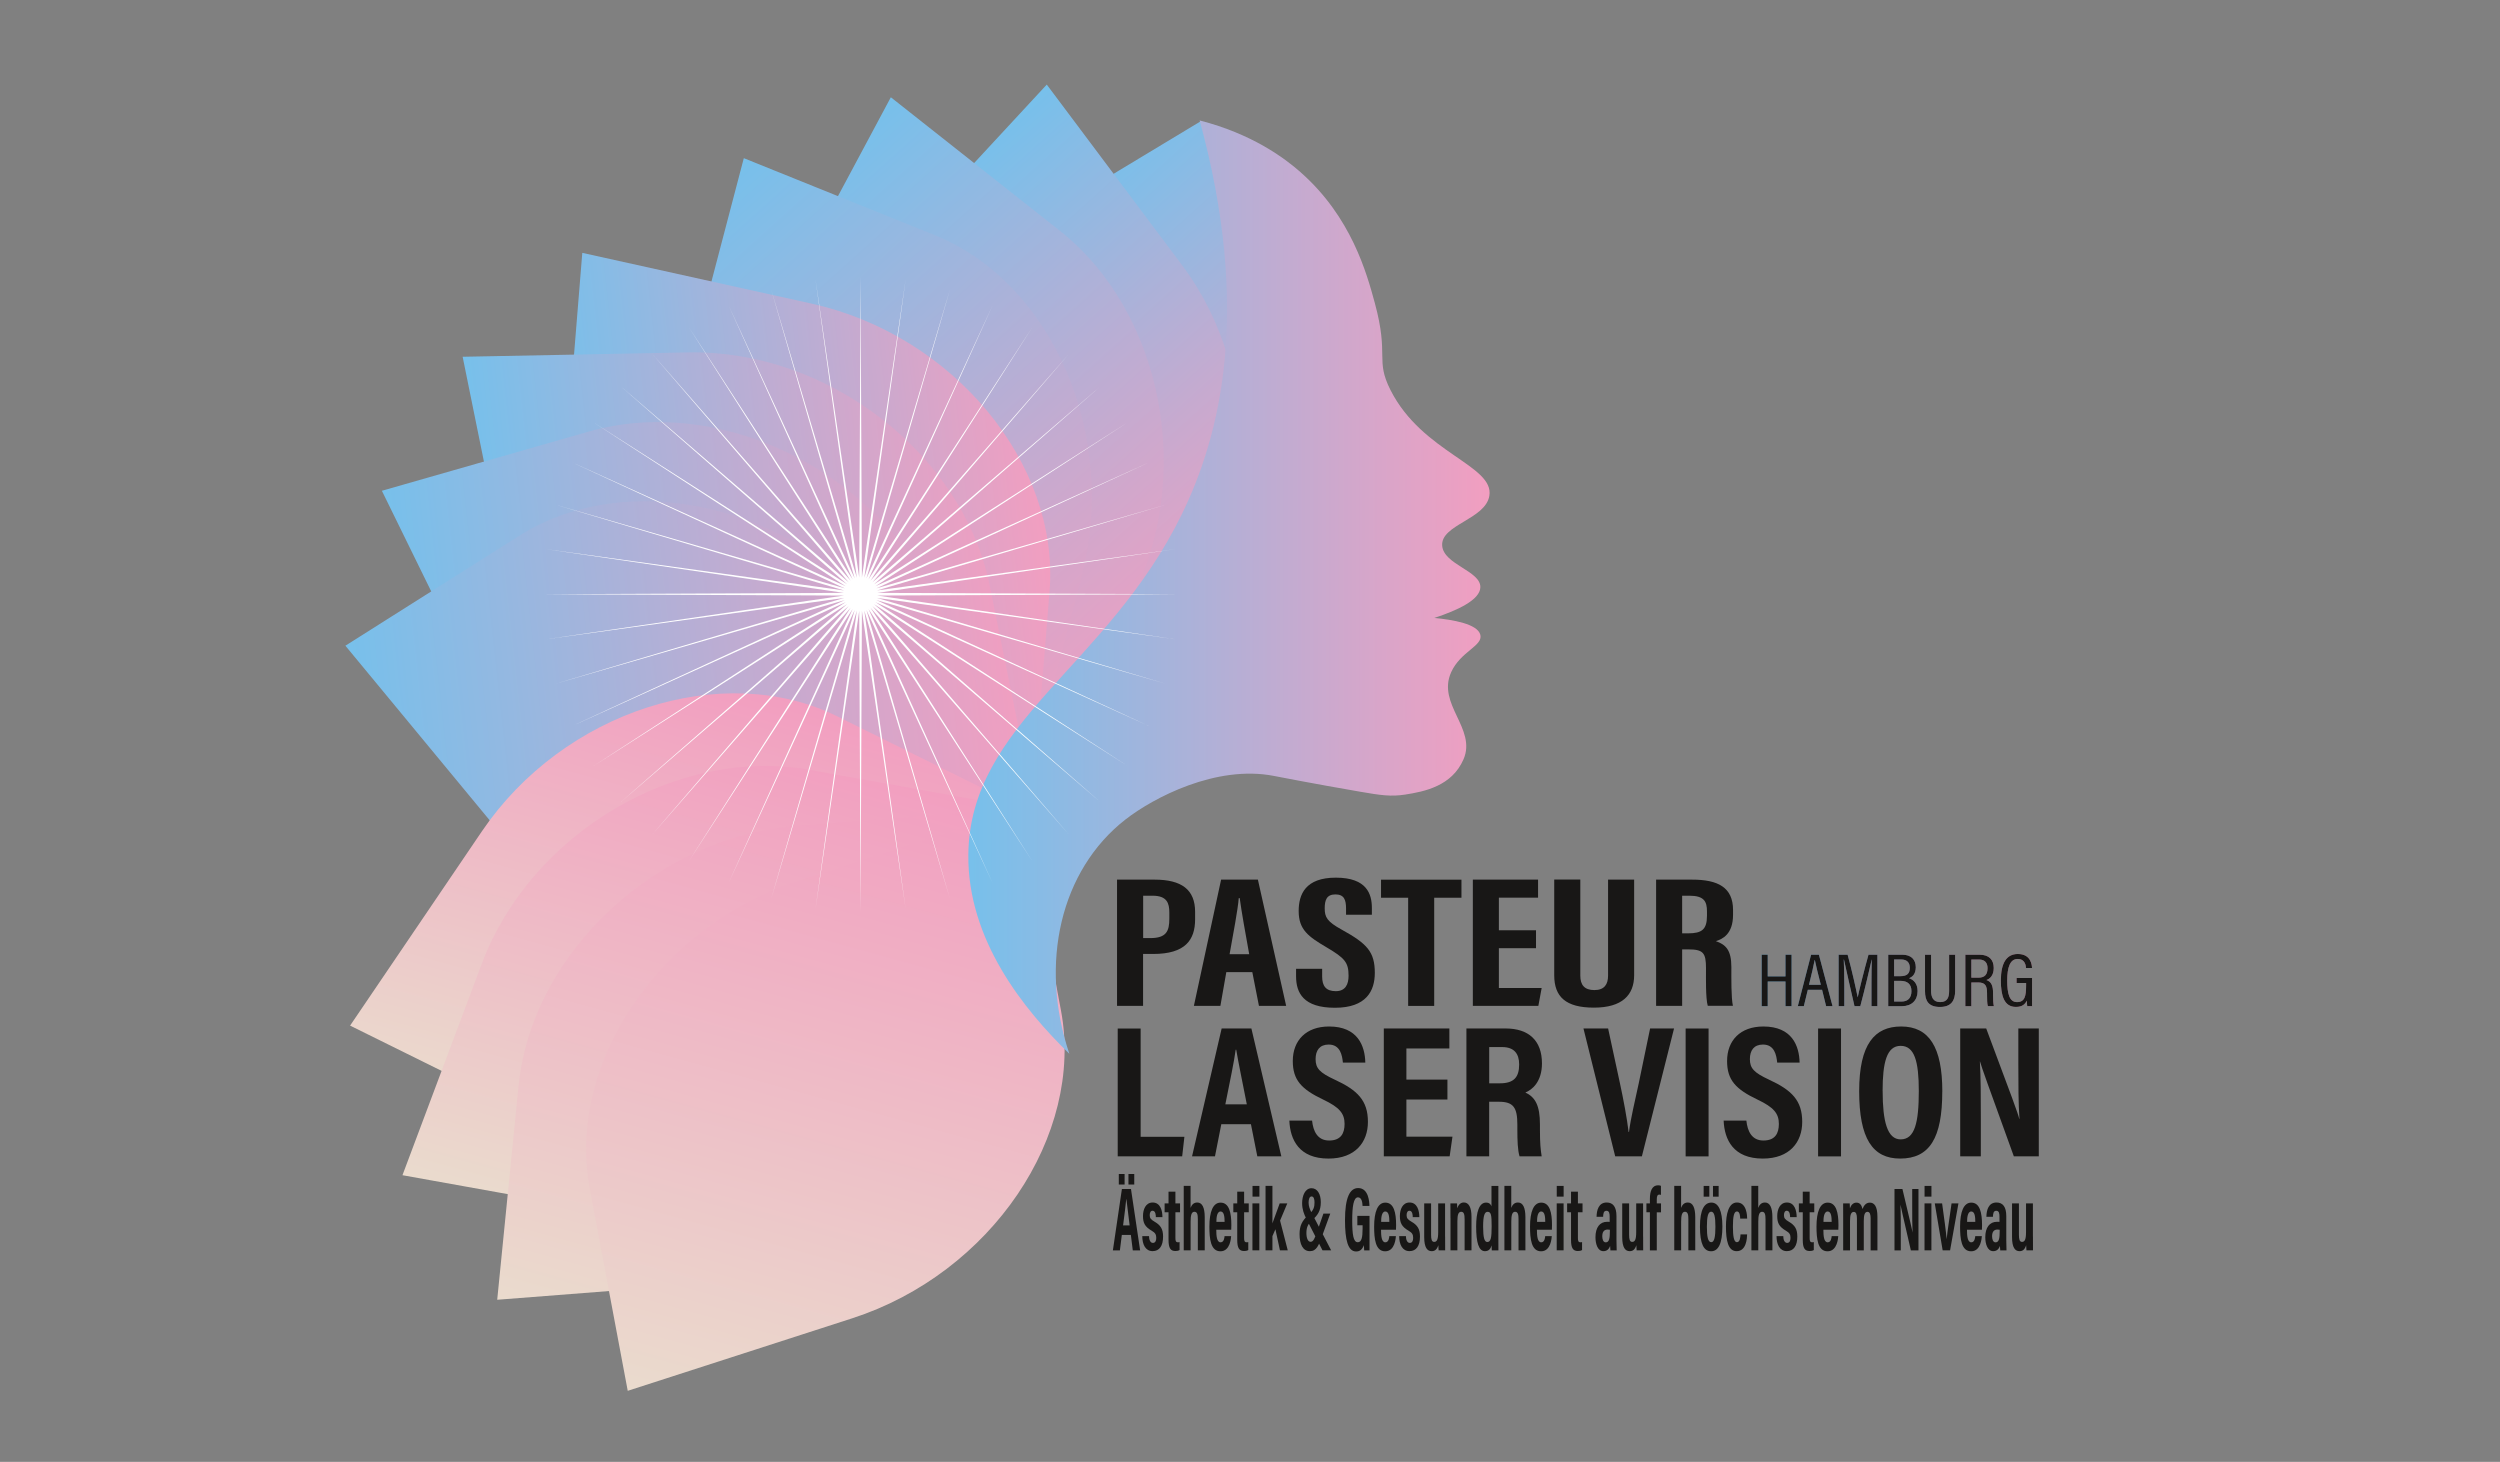<?xml version="1.0" encoding="UTF-8"?>
<svg xmlns="http://www.w3.org/2000/svg" xmlns:xlink="http://www.w3.org/1999/xlink" version="1.1" viewBox="0 0 595.28 348.09">
  <rect x="0" y="0" width="595.28" height="348.09" fill="#808080" stroke="none"/>
  <!-- Generator: Adobe Illustrator 29.5.1, SVG Export Plug-In . SVG Version: 2.1.0 Build 141)  -->
  <defs>
    <style>
      .st0 {
        fill: none;
      }

      .st1 {
        fill: url(#Unbenannter_Verlauf_111810);
      }

      .st2 {
        fill: url(#Unbenannter_Verlauf_111814);
      }

      .st3 {
        fill: url(#Unbenannter_Verlauf_111811);
      }

      .st4 {
        fill: url(#Unbenannter_Verlauf_111813);
      }

      .st5 {
        fill: url(#Unbenannter_Verlauf_111815);
      }

      .st6 {
        fill: url(#Unbenannter_Verlauf_111812);
      }

      .st7 {
        fill: url(#Unbenannter_Verlauf_11189);
      }

      .st8 {
        fill: url(#Unbenannter_Verlauf_11188);
      }

      .st9 {
        fill: url(#Unbenannter_Verlauf_633);
      }

      .st9, .st10, .st11, .st12, .st13, .st14, .st15, .st16, .st17, .st18, .st19, .st20 {
        mix-blend-mode: multiply;
      }

      .st21 {
        isolation: isolate;
      }

      .st22 {
        fill: #fff;
      }

      .st10 {
        fill: url(#Unbenannter_Verlauf_11187);
      }

      .st11 {
        fill: url(#Unbenannter_Verlauf_11185);
      }

      .st12 {
        fill: url(#Unbenannter_Verlauf_11186);
      }

      .st13 {
        fill: url(#Unbenannter_Verlauf_11181);
      }

      .st14 {
        fill: url(#Unbenannter_Verlauf_11182);
      }

      .st15 {
        fill: url(#Unbenannter_Verlauf_11184);
      }

      .st16 {
        fill: url(#Unbenannter_Verlauf_11183);
      }

      .st23 {
        mix-blend-mode: overlay;
      }

      .st17 {
        fill: url(#Unbenannter_Verlauf_6332);
      }

      .st18 {
        fill: url(#Unbenannter_Verlauf_6331);
      }

      .st19 {
        fill: url(#Unbenannter_Verlauf_6333);
      }

      .st20 {
        fill: url(#Unbenannter_Verlauf_1118);
      }

      .st24 {
        fill: #181716;
      }
    </style>
    <linearGradient id="Unbenannter_Verlauf_1118" data-name="Unbenannter Verlauf 1118" x1="200.17" y1="252.74" x2="313.15" y2="252.74" gradientTransform="translate(280.87 -249.6) rotate(48.02)" gradientUnits="userSpaceOnUse">
      <stop offset="0" stop-color="#77c0eb"/>
      <stop offset="1" stop-color="#f29ec0"/>
    </linearGradient>
    <linearGradient id="Unbenannter_Verlauf_11181" data-name="Unbenannter Verlauf 1118" x1="179.39" y1="263.5" x2="302.91" y2="263.5" xlink:href="#Unbenannter_Verlauf_1118"/>
    <linearGradient id="Unbenannter_Verlauf_11182" data-name="Unbenannter Verlauf 1118" x1="156.79" y1="278.31" x2="302.91" y2="278.31" xlink:href="#Unbenannter_Verlauf_1118"/>
    <linearGradient id="Unbenannter_Verlauf_11183" data-name="Unbenannter Verlauf 1118" x1="144.15" y1="296.17" x2="302.91" y2="296.17" xlink:href="#Unbenannter_Verlauf_1118"/>
    <linearGradient id="Unbenannter_Verlauf_11184" data-name="Unbenannter Verlauf 1118" x1="181.34" y1="323.51" x2="294.32" y2="323.51" gradientTransform="translate(-79.32 -170.61) rotate(-6.25)" xlink:href="#Unbenannter_Verlauf_1118"/>
    <linearGradient id="Unbenannter_Verlauf_11185" data-name="Unbenannter Verlauf 1118" x1="160.56" y1="334.26" x2="284.09" y2="334.26" gradientTransform="translate(-79.32 -170.61) rotate(-6.25)" xlink:href="#Unbenannter_Verlauf_1118"/>
    <linearGradient id="Unbenannter_Verlauf_11186" data-name="Unbenannter Verlauf 1118" x1="137.96" y1="349.07" x2="284.09" y2="349.07" gradientTransform="translate(-79.32 -170.61) rotate(-6.25)" xlink:href="#Unbenannter_Verlauf_1118"/>
    <linearGradient id="Unbenannter_Verlauf_11187" data-name="Unbenannter Verlauf 1118" x1="125.32" y1="366.94" x2="284.09" y2="366.94" gradientTransform="translate(-79.32 -170.61) rotate(-6.25)" xlink:href="#Unbenannter_Verlauf_1118"/>
    <linearGradient id="Unbenannter_Verlauf_633" data-name="Unbenannter Verlauf 633" x1="93.68" y1="443.04" x2="206.66" y2="443.04" gradientTransform="translate(-303.55 245.27) rotate(-74.58)" gradientUnits="userSpaceOnUse">
      <stop offset="0" stop-color="#eadbcd"/>
      <stop offset="1" stop-color="#f29ec0"/>
    </linearGradient>
    <linearGradient id="Unbenannter_Verlauf_6331" data-name="Unbenannter Verlauf 633" x1="72.89" y1="453.79" x2="196.42" y2="453.79" xlink:href="#Unbenannter_Verlauf_633"/>
    <linearGradient id="Unbenannter_Verlauf_6332" data-name="Unbenannter Verlauf 633" x1="50.3" y1="468.6" x2="196.42" y2="468.6" xlink:href="#Unbenannter_Verlauf_633"/>
    <linearGradient id="Unbenannter_Verlauf_6333" data-name="Unbenannter Verlauf 633" x1="37.66" y1="486.47" x2="196.42" y2="486.47" xlink:href="#Unbenannter_Verlauf_633"/>
    <linearGradient id="Unbenannter_Verlauf_11188" data-name="Unbenannter Verlauf 1118" x1="230.57" y1="139.82" x2="354.7" y2="139.82" gradientTransform="matrix(1,0,0,1,0,0)" xlink:href="#Unbenannter_Verlauf_1118"/>
    <linearGradient id="Unbenannter_Verlauf_11189" data-name="Unbenannter Verlauf 1118" x1="419.48" y1="233.47" x2="483.84" y2="233.47" gradientTransform="matrix(1,0,0,1,0,0)" xlink:href="#Unbenannter_Verlauf_1118"/>
    <linearGradient id="Unbenannter_Verlauf_111810" data-name="Unbenannter Verlauf 1118" x1="419.48" y1="233.47" x2="483.84" y2="233.47" gradientTransform="matrix(1,0,0,1,0,0)" xlink:href="#Unbenannter_Verlauf_1118"/>
    <linearGradient id="Unbenannter_Verlauf_111811" data-name="Unbenannter Verlauf 1118" x1="419.48" y1="233.47" x2="483.84" y2="233.47" gradientTransform="matrix(1,0,0,1,0,0)" xlink:href="#Unbenannter_Verlauf_1118"/>
    <linearGradient id="Unbenannter_Verlauf_111812" data-name="Unbenannter Verlauf 1118" x1="419.48" y1="233.47" x2="483.84" y2="233.47" gradientTransform="matrix(1,0,0,1,0,0)" xlink:href="#Unbenannter_Verlauf_1118"/>
    <linearGradient id="Unbenannter_Verlauf_111813" data-name="Unbenannter Verlauf 1118" x1="419.48" y1="233.47" x2="483.84" y2="233.47" gradientTransform="matrix(1,0,0,1,0,0)" xlink:href="#Unbenannter_Verlauf_1118"/>
    <linearGradient id="Unbenannter_Verlauf_111814" data-name="Unbenannter Verlauf 1118" x1="419.48" y1="233.47" x2="483.84" y2="233.47" gradientTransform="matrix(1,0,0,1,0,0)" xlink:href="#Unbenannter_Verlauf_1118"/>
    <linearGradient id="Unbenannter_Verlauf_111815" data-name="Unbenannter Verlauf 1118" x1="419.48" y1="233.47" x2="483.84" y2="233.47" gradientTransform="matrix(1,0,0,1,0,0)" xlink:href="#Unbenannter_Verlauf_1118"/>
  </defs>
  <g class="st21">
    <g id="Ebene_1">
      <path class="st0" d="M227.04,259.72s.81,0,1.8,0"/>
      <g>
        <path class="st20" d="M243.27,191.69l-22.06-51.36c-13.65-31.78-3.55-70.32,22.57-86.06l42.21-25.45,22.06,51.36c13.65,31.78,3.55,70.32-22.57,86.06l-42.21,25.45Z"/>
        <path class="st13" d="M243.27,191.69l-32.24-43.03c-19.95-26.63-18.53-67.21,3.16-90.65l35.06-37.87,32.24,43.03c19.95,26.63,18.53,67.21-3.16,90.65l-35.06,37.87Z"/>
        <path class="st14" d="M243.27,191.69l-40.21-31.76c-24.88-19.65-32.25-59.52-16.46-89.05l25.52-47.72,40.21,31.76c24.88,19.65,32.25,59.52,16.46,89.05l-25.52,47.72Z"/>
        <path class="st16" d="M243.27,191.69l-45.45-18.33c-28.12-11.34-43.78-47.78-34.96-81.39l14.25-54.31,45.45,18.33c28.12,11.34,43.78,47.78,34.96,81.39l-14.25,54.31Z"/>
      </g>
      <g>
        <path class="st15" d="M245.92,189.99l-54.58-12.08c-33.78-7.48-59.15-38.18-56.68-68.58l3.99-49.12,54.58,12.08c33.78,7.48,59.15,38.18,56.68,68.58l-3.99,49.12Z"/>
        <path class="st11" d="M245.92,189.99l-53.75,1.04c-33.26.64-65.38-24.21-71.74-55.5l-10.27-50.58,53.75-1.04c33.26-.64,65.38,24.21,71.74,55.5l10.27,50.58Z"/>
        <path class="st12" d="M245.92,189.99l-49.26,14.1c-30.49,8.72-67.15-8.58-81.9-38.64l-23.83-48.59,49.26-14.1c30.49-8.72,67.15,8.58,81.9,38.64l23.83,48.59Z"/>
        <path class="st10" d="M245.92,189.99l-41.42,26.19c-25.63,16.21-64.35,7.63-86.49-19.15l-35.77-43.28,41.42-26.19c25.63-16.21,64.35-7.63,86.49,19.15l35.77,43.28Z"/>
      </g>
      <g>
        <path class="st9" d="M243.58,192.44l-31.38,46.26c-19.42,28.63-57.33,40.88-84.66,27.36l-44.18-21.85,31.38-46.26c19.42-28.63,57.33-40.88,84.66-27.36l44.18,21.85Z"/>
        <path class="st18" d="M243.58,192.44l-18.88,50.34c-11.68,31.15-46.64,51.82-78.07,46.18l-50.8-9.13,18.88-50.34c11.68-31.15,46.64-51.82,78.07-46.18l50.8,9.13Z"/>
        <path class="st17" d="M243.58,192.44l-5.09,50.99c-3.15,31.55-32.77,59.24-66.15,61.85l-53.95,4.21,5.09-50.99c3.15-31.55,32.77-59.24,66.15-61.85l53.95-4.21Z"/>
        <path class="st19" d="M243.58,192.44l9.05,48.16c5.6,29.8-16.66,62.62-49.73,73.31l-53.43,17.26-9.05-48.16c-5.6-29.8,16.66-62.62,49.73-73.31l53.43-17.26Z"/>
      </g>
      <path class="st8" d="M309.71,41.04c12.1,10.66,15.74,24.1,17.65,31.11,3.46,12.73.03,13.4,3.74,20.74,7.59,15,24.77,17.89,23.53,25.19-.95,5.6-11.6,6.86-11.23,11.85.33,4.51,9.15,5.99,9.09,9.88-.04,3.02-5.42,5.51-10.96,7.33,4.41.43,10.33,1.42,10.96,4.03.64,2.63-4.72,3.94-6.95,8.89-3.45,7.63,6.11,13.42,2.94,20.74-2.77,6.41-9.36,7.69-13.9,8.4-3.35.52-5.83.17-10.76-.69-11.35-1.96-19.97-3.65-20.53-3.76-13.68-2.65-28.61,5.17-35.29,10.37-15.45,12.03-20.64,34.21-13.37,55.81-10.85-10.54-24.27-27.14-24.06-47.41.32-31.41,33.08-44.77,50.8-81,9.27-18.93,16.65-48.65,4.28-93.84,12.54,3.22,20.23,8.97,24.06,12.35Z"/>
      <g class="st23">
        <g>
          <path class="st24" d="M265.99,209.45h8.94c6.39,0,9.64,2.36,9.64,7.67v1.77c0,4.96-2.37,8.26-9.99,8.26h-2.4v12.36h-6.2v-30.06ZM272.2,223.37h1.7c3.87,0,4.53-1.69,4.53-4.62v-1.48c0-2.18-.53-3.99-3.98-3.99h-2.25v10.09Z"/>
          <path class="st24" d="M292,231.47l-1.41,8.04h-6.31l6.48-30.06h8.76l6.73,30.06h-6.48l-1.58-8.04h-6.19ZM297.45,227.21c-.92-5.1-1.8-9.95-2.26-13.35h-.23c-.17,2.48-1.38,8.91-2.18,13.35h4.67Z"/>
          <path class="st24" d="M314.82,230.67v1.86c0,2.24.9,3.48,3.25,3.48s3.04-1.71,3.04-3.66c0-3.23-.93-4.23-5.24-6.78-4.33-2.55-6.64-4.19-6.64-8.64,0-3.96,1.6-7.96,8.86-7.95,7.42,0,8.57,3.96,8.57,7.22v1.61h-6.15v-1.48c0-2.09-.47-3.36-2.53-3.36s-2.55,1.31-2.55,3.3c0,2.12.54,3.16,4.07,5.1,6.02,3.33,7.86,5.26,7.86,10.29,0,4.26-2,8.3-9.5,8.3s-9.25-3.54-9.25-7.5v-1.78h6.2Z"/>
          <path class="st24" d="M335.3,213.76h-6.46v-4.3h19.15v4.3h-6.49v25.76h-6.2v-25.76Z"/>
          <path class="st24" d="M365.74,225.78h-8.84v9.47h10.19l-.79,4.26h-15.6v-30.06h15.53v4.3h-9.33v7.76h8.84v4.26Z"/>
          <path class="st24" d="M376.29,209.45v22.86c0,2.2.96,3.44,3.36,3.44s3.25-1.4,3.25-3.44v-22.87h6.21v22.77c0,4.74-2.87,7.72-9.58,7.72s-9.45-2.58-9.45-7.71v-22.79h6.2Z"/>
          <path class="st24" d="M400.54,226.07v13.44h-6.2v-30.06h8.59c6.12,0,9.73,1.83,9.73,7.24v1.14c0,4.62-2.54,5.79-4.09,6.27,2.34.82,3.69,2.09,3.69,6.16,0,2.53-.06,7.41.37,9.24h-5.99c-.53-1.82-.42-6.75-.42-8.94,0-3.66-.63-4.5-4.23-4.5h-1.44ZM400.54,222.24h1.42c3.28,0,4.49-.92,4.49-4.19v-1.03c0-2.32-.64-3.74-4.16-3.74h-1.75v8.96Z"/>
        </g>
      </g>
      <g>
        <g>
          <path class="st7" d="M419.48,227.33h1.43v5.17h4.24v-5.17h1.44v12.25h-1.44v-5.88h-4.24v5.88h-1.43v-12.25Z"/>
          <path class="st1" d="M430.46,235.69l-.95,3.89h-1.43l3.16-12.25h1.86l3.25,12.25h-1.53l-.96-3.89h-3.4ZM433.56,234.5c-.76-3.01-1.25-4.93-1.42-5.9h-.05c-.18,1.07-.71,3.27-1.35,5.9h2.82Z"/>
          <path class="st3" d="M445.62,234.36c0-2.28.04-4.58.08-5.87h-.03c-.48,2.12-1.67,7.21-2.71,11.09h-1.38c-.78-3.37-2.03-8.85-2.51-11.11h-.05c.08,1.42.13,4.12.13,6.22v4.89h-1.35v-12.25h2.14c1.06,3.85,2.08,8.52,2.39,10.12h.02c.25-1.32,1.52-6.41,2.56-10.12h2.12v12.25h-1.41v-5.22Z"/>
          <path class="st6" d="M449.6,227.33h3.41c1.96,0,3.16,1.1,3.16,2.98,0,1.64-.84,2.35-1.61,2.61.99.33,2.04,1.18,2.04,3.07,0,2.21-1.42,3.59-3.69,3.59h-3.3v-12.25ZM452.51,232.44c1.64,0,2.24-.69,2.24-2,0-1.23-.69-1.98-2.06-1.98h-1.68v3.99h1.5ZM451.01,238.48h1.76c1.54,0,2.37-.87,2.37-2.48s-.89-2.45-2.65-2.45h-1.48v4.93Z"/>
          <path class="st4" d="M459.81,227.33v8.6c0,1.35.42,2.68,2.15,2.68s2.15-1.11,2.15-2.69v-8.59h1.43v8.61c0,2.23-.86,3.83-3.62,3.83s-3.55-1.5-3.55-3.75v-8.69h1.45Z"/>
          <path class="st2" d="M469.4,233.94v5.64h-1.43v-12.25h3.41c2.2,0,3.35,1.17,3.35,3.16,0,1.83-.96,2.61-1.75,2.86,1.21.4,1.59,1.41,1.59,3.12v.49c0,1.14.04,1.95.19,2.61h-1.43c-.18-.56-.19-1.65-.19-2.64v-.42c0-1.75-.38-2.58-2.15-2.58h-1.59ZM469.4,232.8h1.67c1.59,0,2.19-.84,2.19-2.27,0-1.23-.61-2.06-2.05-2.06h-1.81v4.32Z"/>
          <path class="st5" d="M483.84,239.58h-1.13c-.04-.34-.08-.71-.09-1.32-.43.85-1.08,1.5-2.62,1.5-2.83,0-3.57-2.74-3.57-6.29,0-4.22,1.38-6.31,4.04-6.31,3.13,0,3.34,2.61,3.38,3.34h-1.43c-.04-.44-.14-2.16-1.98-2.16s-2.5,2.04-2.5,5.12.49,5.15,2.33,5.15,2.17-1.38,2.17-3.95v-.6h-2.27v-1.18h3.69v6.71Z"/>
        </g>
        <g>
          <path class="st24" d="M419.48,227.33h1.43v5.17h4.24v-5.17h1.44v12.25h-1.44v-5.88h-4.24v5.88h-1.43v-12.25Z"/>
          <path class="st24" d="M430.46,235.69l-.95,3.89h-1.43l3.16-12.25h1.86l3.25,12.25h-1.53l-.96-3.89h-3.4ZM433.56,234.5c-.76-3.01-1.25-4.93-1.42-5.9h-.05c-.18,1.07-.71,3.27-1.35,5.9h2.82Z"/>
          <path class="st24" d="M445.62,234.36c0-2.28.04-4.58.08-5.87h-.03c-.48,2.12-1.67,7.21-2.71,11.09h-1.38c-.78-3.37-2.03-8.85-2.51-11.11h-.05c.08,1.42.13,4.12.13,6.22v4.89h-1.35v-12.25h2.14c1.06,3.85,2.08,8.52,2.39,10.12h.02c.25-1.32,1.52-6.41,2.56-10.12h2.12v12.25h-1.41v-5.22Z"/>
          <path class="st24" d="M449.6,227.33h3.41c1.96,0,3.16,1.1,3.16,2.98,0,1.64-.84,2.35-1.61,2.61.99.33,2.04,1.18,2.04,3.07,0,2.21-1.42,3.59-3.69,3.59h-3.3v-12.25ZM452.51,232.44c1.64,0,2.24-.69,2.24-2,0-1.23-.69-1.98-2.06-1.98h-1.68v3.99h1.5ZM451.01,238.48h1.76c1.54,0,2.37-.87,2.37-2.48s-.89-2.45-2.65-2.45h-1.48v4.93Z"/>
          <path class="st24" d="M459.81,227.33v8.6c0,1.35.42,2.68,2.15,2.68s2.15-1.11,2.15-2.69v-8.59h1.43v8.61c0,2.23-.86,3.83-3.62,3.83s-3.55-1.5-3.55-3.75v-8.69h1.45Z"/>
          <path class="st24" d="M469.4,233.94v5.64h-1.43v-12.25h3.41c2.2,0,3.35,1.17,3.35,3.16,0,1.83-.96,2.61-1.75,2.86,1.21.4,1.59,1.41,1.59,3.12v.49c0,1.14.04,1.95.19,2.61h-1.43c-.18-.56-.19-1.65-.19-2.64v-.42c0-1.75-.38-2.58-2.15-2.58h-1.59ZM469.4,232.8h1.67c1.59,0,2.19-.84,2.19-2.27,0-1.23-.61-2.06-2.05-2.06h-1.81v4.32Z"/>
          <path class="st24" d="M483.84,239.58h-1.13c-.04-.34-.08-.71-.09-1.32-.43.85-1.08,1.5-2.62,1.5-2.83,0-3.57-2.74-3.57-6.29,0-4.22,1.38-6.31,4.04-6.31,3.13,0,3.34,2.61,3.38,3.34h-1.43c-.04-.44-.14-2.16-1.98-2.16s-2.5,2.04-2.5,5.12.49,5.15,2.33,5.15,2.17-1.38,2.17-3.95v-.6h-2.27v-1.18h3.69v6.71Z"/>
        </g>
      </g>
      <polygon class="st22" points="280.63 141.49 208.89 141.81 279.87 152.22 208.81 142.37 277.57 162.81 208.66 142.88 273.78 172.97 208.43 143.37 268.59 182.45 208.12 143.86 262.12 191.08 207.73 144.31 254.5 198.7 207.28 144.7 245.88 205.17 206.8 145.01 236.39 210.36 206.3 145.23 226.23 214.15 205.8 145.38 215.65 216.44 205.23 145.46 204.91 217.2 204.59 145.46 194.18 216.44 204.03 145.38 183.59 214.15 203.52 145.23 173.43 210.36 203.03 145.01 163.95 205.17 202.55 144.7 155.32 198.7 202.09 144.31 147.7 191.08 201.7 143.86 141.23 182.45 201.39 143.37 136.04 172.96 201.17 142.88 132.25 162.81 201.02 142.37 129.96 152.22 200.94 141.81 129.2 141.49 200.94 141.17 129.96 130.75 201.02 140.6 132.25 120.17 201.17 140.1 136.04 110.01 201.39 139.6 141.23 100.52 201.7 139.12 147.7 91.89 202.09 138.67 155.32 84.27 202.55 138.28 163.95 77.81 203.03 137.97 173.44 72.62 203.52 137.74 183.59 68.83 204.03 137.59 194.18 66.53 204.59 137.51 204.91 65.77 205.23 137.51 215.65 66.53 205.8 137.59 226.23 68.83 206.3 137.74 236.39 72.62 206.8 137.97 245.88 77.81 207.28 138.28 254.51 84.28 207.73 138.67 262.13 91.9 208.12 139.12 268.59 100.52 208.43 139.6 273.78 110.01 208.66 140.1 277.57 120.17 208.81 140.6 279.87 130.75 208.89 141.17 280.63 141.49"/>
      <g>
        <path class="st24" d="M267.12,294.05l-.46,3.68h-1.67s2.15-14.62,2.15-14.62h2.16l2.18,14.62h-1.75l-.46-3.68h-2.15ZM266.4,282.05v-2.51h1.38v2.51h-1.38ZM268.98,291.78c-.35-2.8-.62-4.84-.77-6.24h-.04c-.11,1.35-.41,3.54-.75,6.24h1.56ZM268.7,282.05v-2.51h1.38v2.51h-1.38Z"/>
        <path class="st24" d="M273.6,294.34c0,.76.25,1.61.92,1.61.54,0,.8-.45.8-1.18,0-.79-.23-1.22-1.07-1.71-1.68-.97-2.09-1.9-2.09-3.52,0-1.52.61-3.21,2.31-3.21,1.87,0,2.32,2.02,2.32,3.48h-1.57c0-.4-.03-1.52-.79-1.52-.44,0-.67.44-.67,1.05,0,.71.26,1.03,1.11,1.53,1.5.87,2.07,1.77,2.07,3.58,0,2.2-.87,3.46-2.49,3.46-1.7,0-2.46-1.59-2.46-3.58h1.61Z"/>
        <path class="st24" d="M277.31,286.54h.93v-2.79h1.64v2.79h1.1v2.12h-1.1v6.12c0,.65.08,1.02.59,1.02.17,0,.27,0,.4-.05v1.9c-.3.2-.75.23-1,.23-1.14,0-1.63-.66-1.63-2.67v-6.55h-.93v-2.12Z"/>
        <path class="st24" d="M283.49,282.38v5.24c.26-.71.71-1.29,1.6-1.29,1.17,0,1.77,1.21,1.77,3.49v7.9h-1.64v-7.39c0-1.09-.12-1.79-.82-1.79s-.9.86-.9,2.34v6.84h-1.64v-15.35h1.64Z"/>
        <path class="st24" d="M289.61,292.81c0,1.42.11,3,1.02,3,.82,0,.92-1.09.95-1.47h1.57c-.03.35-.19,3.61-2.55,3.61s-2.63-3.05-2.63-5.88c0-3.55.86-5.71,2.66-5.71,2.06,0,2.57,2.43,2.57,5.35,0,.39-.01.92-.03,1.11h-3.57ZM291.59,290.94c0-1.09-.08-2.47-.95-2.47-.94,0-1,1.66-1,2.47h1.95Z"/>
        <path class="st24" d="M293.67,286.54h.93v-2.79h1.64v2.79h1.1v2.12h-1.1v6.12c0,.65.08,1.02.59,1.02.16,0,.27,0,.4-.05v1.9c-.3.2-.75.23-1,.23-1.14,0-1.63-.66-1.63-2.67v-6.55h-.93v-2.12Z"/>
        <path class="st24" d="M298.22,286.54h1.64v11.18h-1.64v-11.18ZM298.24,282.38h1.64v2.55h-1.64v-2.55Z"/>
        <path class="st24" d="M302.97,291.32c.5-1.41,1.15-3.2,1.74-4.78h1.81c-.57,1.4-1.12,2.68-1.72,4.1l1.83,7.08h-1.86l-1.08-5.02c-.19.43-.53,1.25-.71,1.64v3.38h-1.64v-15.35h1.64v8.94Z"/>
        <path class="st24" d="M316.75,288.98l-1.9,5.22c-.85,2.32-1.34,3.72-2.96,3.72s-2.45-1.58-2.45-4.07c0-1.92.54-3.17,2.19-4.63,1.21-1.08,1.37-1.88,1.37-2.91,0-.79-.18-1.42-.71-1.42-.46,0-.7.62-.7,1.46s.28,1.59.74,2.46l4.63,8.91h-2.06l-3.88-7.57c-.52-1.06-.97-2.15-.97-3.66,0-1.76.7-3.56,2.25-3.56,1.4,0,2.2,1.45,2.2,3.31,0,2.11-.76,3.16-2.09,4.32-.99.9-1.34,1.73-1.34,3.01s.36,2.12,1,2.12.97-.71,1.71-2.85l1.34-3.87h1.63Z"/>
        <path class="st24" d="M326.1,297.73h-1.27c-.04-.45-.07-.77-.08-1.24-.42,1.16-1.06,1.5-1.85,1.5-1.94,0-2.64-2.72-2.64-7.47,0-5.34,1.14-7.63,3.14-7.63,2.52,0,2.66,3.4,2.68,4.26h-1.64c-.03-.59-.11-2.05-1.09-2.05-1.07,0-1.37,2.25-1.37,5.41,0,3.41.25,5.28,1.32,5.28.88,0,1.15-1.06,1.15-3.22v-.82h-1.25v-2.23h2.9v8.21Z"/>
        <path class="st24" d="M328.84,292.81c0,1.42.11,3,1.02,3,.82,0,.92-1.09.95-1.47h1.57c-.03.35-.19,3.61-2.55,3.61s-2.63-3.05-2.63-5.88c0-3.55.86-5.71,2.66-5.71,2.06,0,2.57,2.43,2.57,5.35,0,.39-.01.92-.03,1.11h-3.57ZM330.82,290.94c0-1.09-.08-2.47-.95-2.47-.94,0-1,1.66-1,2.47h1.95Z"/>
        <path class="st24" d="M334.77,294.34c0,.76.25,1.61.92,1.61.54,0,.8-.45.8-1.18,0-.79-.22-1.22-1.07-1.71-1.68-.97-2.09-1.9-2.09-3.52,0-1.52.61-3.21,2.31-3.21,1.87,0,2.32,2.02,2.32,3.48h-1.57c0-.4-.03-1.52-.79-1.52-.44,0-.67.44-.67,1.05,0,.71.26,1.03,1.11,1.53,1.5.87,2.07,1.77,2.07,3.58,0,2.2-.88,3.46-2.49,3.46-1.7,0-2.46-1.59-2.46-3.58h1.61Z"/>
        <path class="st24" d="M344.1,294.44c0,1.63,0,2.71.01,3.28h-1.56c-.04-.34-.05-.84-.07-1.22-.32,1.03-.83,1.42-1.58,1.42-1.01,0-1.78-.78-1.78-3.35v-8.03h1.64v7.45c0,1.1.15,1.72.74,1.72.62,0,.95-.52.95-2.3v-6.86h1.64v7.9Z"/>
        <path class="st24" d="M345.37,290.02c0-2.3,0-2.89-.01-3.48h1.58c.03.28.05.75.05,1.16.21-.62.65-1.38,1.57-1.38,1.16,0,1.82,1.15,1.82,3.42v7.98h-1.64v-7.39c0-1.11-.14-1.79-.8-1.79-.62,0-.92.55-.92,2.25v6.93h-1.64v-7.7Z"/>
        <path class="st24" d="M356.78,282.38v12.24c0,1.32,0,2.46.01,3.11h-1.58c-.03-.28-.05-.85-.05-1.19-.21.79-.64,1.38-1.58,1.38-1.5,0-2.09-2.12-2.09-5.88,0-3.43.71-5.69,2.37-5.69.77,0,1.14.45,1.28.88v-4.85h1.64ZM353.15,292.08c0,2.59.3,3.66.99,3.66.85,0,1.04-1.04,1.04-3.74s-.13-3.45-.97-3.45c-.67,0-1.06.79-1.06,3.53Z"/>
        <path class="st24" d="M359.85,282.38v5.24c.26-.71.71-1.29,1.6-1.29,1.17,0,1.77,1.21,1.77,3.49v7.9h-1.64v-7.39c0-1.09-.12-1.79-.82-1.79s-.9.86-.9,2.34v6.84h-1.64v-15.35h1.64Z"/>
        <path class="st24" d="M365.96,292.81c0,1.42.11,3,1.02,3,.82,0,.92-1.09.95-1.47h1.57c-.03.35-.19,3.61-2.55,3.61s-2.63-3.05-2.63-5.88c0-3.55.86-5.71,2.66-5.71,2.06,0,2.57,2.43,2.57,5.35,0,.39-.01.92-.03,1.11h-3.57ZM367.94,290.94c0-1.09-.08-2.47-.95-2.47-.94,0-1,1.66-1,2.47h1.95Z"/>
        <path class="st24" d="M370.67,286.54h1.64v11.18h-1.64v-11.18ZM370.68,282.38h1.64v2.55h-1.64v-2.55Z"/>
        <path class="st24" d="M373.15,286.54h.93v-2.79h1.64v2.79h1.1v2.12h-1.1v6.12c0,.65.08,1.02.59,1.02.17,0,.27,0,.4-.05v1.9c-.3.2-.75.23-1,.23-1.14,0-1.63-.66-1.63-2.67v-6.55h-.93v-2.12Z"/>
        <path class="st24" d="M384.9,295.29c0,.55.03,1.93.05,2.44h-1.49c-.03-.22-.07-.72-.07-1.04-.27.71-.74,1.23-1.6,1.23-1.37,0-1.89-1.71-1.89-3.32,0-2.29,1-3.68,2.8-3.68.24,0,.42,0,.58.02v-1.22c0-.65-.05-1.42-.76-1.42s-.76.71-.8,1.44h-1.56c.03-1.65.52-3.41,2.42-3.41,1.53,0,2.32,1.09,2.32,3.22v5.72ZM383.32,292.82c-.17-.04-.31-.05-.53-.05-.93,0-1.27.68-1.27,1.6,0,.68.21,1.45.82,1.45.84,0,.99-.98.99-2.64v-.36Z"/>
        <path class="st24" d="M391.25,294.44c0,1.63,0,2.71.01,3.28h-1.56c-.04-.34-.05-.84-.07-1.22-.32,1.03-.83,1.42-1.58,1.42-1.01,0-1.78-.78-1.78-3.35v-8.03h1.64v7.45c0,1.1.15,1.72.74,1.72.62,0,.95-.52.95-2.3v-6.86h1.64v7.9Z"/>
        <path class="st24" d="M392.86,297.73v-9.07h-.83v-2.12h.83v-1.09c0-1.87.54-3.22,1.95-3.22.25,0,.53.06.68.13v2.16c-.12-.04-.25-.07-.39-.07-.47,0-.6.42-.6,1.19v.91h1.01v2.12h-1.01v9.07h-1.64Z"/>
        <path class="st24" d="M400.29,282.38v5.24c.26-.71.71-1.29,1.6-1.29,1.17,0,1.77,1.21,1.77,3.49v7.9h-1.64v-7.39c0-1.09-.12-1.79-.82-1.79s-.9.86-.9,2.34v6.84h-1.64v-15.35h1.64Z"/>
        <path class="st24" d="M410.12,292.04c0,4.06-.95,5.9-2.69,5.9s-2.65-1.76-2.65-5.84,1.06-5.75,2.73-5.75,2.61,1.95,2.61,5.69ZM405.66,284.94v-2.55h1.35v2.55h-1.35ZM406.43,292.08c0,2.4.25,3.7,1.04,3.7.74,0,.99-1.29.99-3.67s-.26-3.59-1-3.59-1.03,1.16-1.03,3.56ZM407.88,284.94v-2.55h1.35v2.55h-1.35Z"/>
        <path class="st24" d="M416.01,293.94c-.03.9-.16,3.98-2.5,3.98-2.04,0-2.54-2.56-2.54-5.88,0-2.96.62-5.71,2.63-5.71,2.33,0,2.41,3.17,2.42,3.84h-1.66c-.01-.44-.04-1.71-.77-1.71s-.96,1.27-.96,3.59.23,3.73.94,3.73c.77,0,.82-1.21.87-1.85h1.58Z"/>
        <path class="st24" d="M418.66,282.38v5.24c.26-.71.71-1.29,1.6-1.29,1.17,0,1.77,1.21,1.77,3.49v7.9h-1.64v-7.39c0-1.09-.12-1.79-.82-1.79s-.9.86-.9,2.34v6.84h-1.64v-15.35h1.64Z"/>
        <path class="st24" d="M424.62,294.34c0,.76.25,1.61.92,1.61.54,0,.8-.45.8-1.18,0-.79-.22-1.22-1.07-1.71-1.68-.97-2.09-1.9-2.09-3.52,0-1.52.61-3.21,2.31-3.21,1.87,0,2.32,2.02,2.32,3.48h-1.57c0-.4-.03-1.52-.79-1.52-.44,0-.67.44-.67,1.05,0,.71.26,1.03,1.11,1.53,1.5.87,2.07,1.77,2.07,3.58,0,2.2-.88,3.46-2.49,3.46-1.7,0-2.46-1.59-2.46-3.58h1.61Z"/>
        <path class="st24" d="M428.33,286.54h.93v-2.79h1.64v2.79h1.1v2.12h-1.1v6.12c0,.65.08,1.02.59,1.02.17,0,.27,0,.4-.05v1.9c-.3.2-.75.23-1,.23-1.14,0-1.63-.66-1.63-2.67v-6.55h-.93v-2.12Z"/>
        <path class="st24" d="M434.17,292.81c0,1.42.11,3,1.02,3,.82,0,.92-1.09.95-1.47h1.57c-.03.35-.19,3.61-2.55,3.61s-2.63-3.05-2.63-5.88c0-3.55.86-5.71,2.66-5.71,2.06,0,2.57,2.43,2.57,5.35,0,.39-.01.92-.03,1.11h-3.57ZM436.14,290.94c0-1.09-.08-2.47-.95-2.47-.94,0-1,1.66-1,2.47h1.95Z"/>
        <path class="st24" d="M438.88,289.9c0-2.21,0-2.87-.01-3.35h1.57c.03.22.05.78.05,1.14.32-.86.85-1.33,1.56-1.33.77,0,1.22.55,1.44,1.52.29-.78.79-1.52,1.75-1.52,1.01,0,1.8.81,1.8,3.35v8.02h-1.62v-7.64c0-.89-.18-1.54-.75-1.54-.67,0-.88.79-.88,2.17v7.01h-1.63v-7.59c0-1.03-.22-1.57-.75-1.57-.66,0-.9.71-.9,2.22v6.94h-1.63v-7.83Z"/>
        <path class="st24" d="M451.1,297.73v-14.62h1.89c1.92,8.08,2.29,9.62,2.4,10.34h.01c-.08-1.76-.08-3.91-.08-6.3v-4.03h1.49v14.62h-1.81c-1.98-8.61-2.34-10.17-2.46-10.84h-.01c.07,1.8.07,3.95.07,6.57v4.26h-1.5Z"/>
        <path class="st24" d="M458.25,286.54h1.64v11.18h-1.64v-11.18ZM458.26,282.38h1.64v2.55h-1.64v-2.55Z"/>
        <path class="st24" d="M462.44,286.54c.44,3.17.92,6.63,1.08,8.5h.01c.13-1.72.73-5.28,1.16-8.5h1.64l-1.99,11.18h-1.77l-1.88-11.18h1.75Z"/>
        <path class="st24" d="M468.36,292.81c0,1.42.11,3,1.02,3,.82,0,.92-1.09.95-1.47h1.57c-.03.35-.19,3.61-2.55,3.61s-2.63-3.05-2.63-5.88c0-3.55.86-5.71,2.66-5.71,2.06,0,2.57,2.43,2.57,5.35,0,.39-.01.92-.03,1.11h-3.57ZM470.34,290.94c0-1.09-.08-2.47-.95-2.47-.94,0-1,1.66-1,2.47h1.95Z"/>
        <path class="st24" d="M477.72,295.29c0,.55.03,1.93.05,2.44h-1.49c-.03-.22-.07-.72-.07-1.04-.27.71-.74,1.23-1.6,1.23-1.37,0-1.89-1.71-1.89-3.32,0-2.29,1-3.68,2.8-3.68.24,0,.42,0,.58.02v-1.22c0-.65-.05-1.42-.76-1.42s-.76.71-.8,1.44h-1.56c.03-1.65.52-3.41,2.42-3.41,1.53,0,2.32,1.09,2.32,3.22v5.72ZM476.14,292.82c-.17-.04-.31-.05-.53-.05-.93,0-1.27.68-1.27,1.6,0,.68.21,1.45.82,1.45.84,0,.99-.98.99-2.64v-.36Z"/>
        <path class="st24" d="M484.07,294.44c0,1.63,0,2.71.01,3.28h-1.56c-.04-.34-.05-.84-.07-1.22-.32,1.03-.83,1.42-1.58,1.42-1.01,0-1.78-.78-1.78-3.35v-8.03h1.64v7.45c0,1.1.15,1.72.74,1.72.62,0,.95-.52.95-2.3v-6.86h1.64v7.9Z"/>
      </g>
      <g>
        <path class="st24" d="M266.14,244.9h5.46v25.79h10.42l-.53,4.65h-15.35v-30.45Z"/>
        <path class="st24" d="M290.81,267.68l-1.51,7.66h-5.46l7.05-30.45h7.08l7.13,30.45h-5.72l-1.52-7.66h-7.04ZM296.88,262.95c-1.14-5.83-2.04-10.09-2.52-12.99h-.13c-.37,2.8-1.34,7.38-2.46,12.99h5.11Z"/>
        <path class="st24" d="M312.42,266.82c.26,2.52,1.28,4.75,4.06,4.75s3.68-1.68,3.68-3.95c0-2.5-1.23-3.96-5.08-5.79-5.21-2.48-7.25-4.67-7.25-9.19,0-4.88,3.14-8.22,8.64-8.22,6.85,0,8.54,4.63,8.63,8.6h-5.34c-.17-1.74-.62-4.3-3.38-4.3-2.16,0-3.12,1.4-3.12,3.47,0,2.19.97,3.22,4.54,4.88,5.46,2.52,7.92,4.98,7.92,10.07,0,4.78-2.96,8.73-9.39,8.73-7,0-9.13-4.48-9.32-9.04h5.43Z"/>
        <path class="st24" d="M344.65,261.81h-9.77v8.84h10.97l-.67,4.69h-15.68v-30.45h15.61v4.77h-10.23v7.41h9.77v4.73Z"/>
        <path class="st24" d="M354.59,262.36v12.98h-5.42v-30.45h9.32c5.53,0,8.67,2.89,8.67,8.32,0,4.4-2.36,6.3-3.95,6.93,2.36,1.1,3.47,3.11,3.47,7.6v1.21c0,3.46.16,4.75.41,6.38h-5.27c-.44-1.4-.52-3.8-.52-6.43v-1.11c0-4.07-.93-5.45-4.38-5.45h-2.34ZM354.59,257.95h2.56c3.29,0,4.58-1.42,4.58-4.49,0-2.62-1.25-4.14-4.04-4.14h-3.09v8.63Z"/>
        <path class="st24" d="M384.6,275.34l-7.56-30.45h5.87l2.79,12.92c.88,4.05,1.72,8.56,2.09,11.74h.09c.37-3.09,1.48-7.64,2.33-11.63l2.7-13.03h5.7l-7.66,30.45h-6.36Z"/>
        <path class="st24" d="M406.83,244.9v30.45h-5.46v-30.45h5.46Z"/>
        <path class="st24" d="M415.83,266.82c.26,2.52,1.28,4.75,4.06,4.75s3.68-1.68,3.68-3.95c0-2.5-1.23-3.96-5.08-5.79-5.21-2.48-7.25-4.67-7.25-9.19,0-4.88,3.14-8.22,8.64-8.22,6.85,0,8.54,4.63,8.63,8.6h-5.34c-.17-1.74-.62-4.3-3.38-4.3-2.16,0-3.12,1.4-3.12,3.47,0,2.19.98,3.22,4.54,4.88,5.46,2.52,7.92,4.98,7.92,10.07,0,4.78-2.96,8.73-9.39,8.73-7,0-9.13-4.48-9.32-9.04h5.43Z"/>
        <path class="st24" d="M438.37,244.9v30.45h-5.46v-30.45h5.46Z"/>
        <path class="st24" d="M462.48,259.89c0,11.13-3.03,15.98-10.04,15.98-6.56,0-9.75-4.77-9.75-16.04s3.72-15.41,10-15.41c6.63,0,9.8,4.9,9.8,15.47ZM448.28,259.78c0,7.22,1.1,11.52,4.29,11.52,3.36,0,4.32-3.98,4.32-11.51,0-7.07-1.02-10.76-4.33-10.76s-4.29,3.96-4.29,10.75Z"/>
        <path class="st24" d="M466.75,275.34v-30.45h6.19c6.29,16.82,7.5,20.03,7.87,21.53h.05c-.26-3.66-.27-8.14-.27-13.13v-8.4h4.87v30.45h-5.94c-6.5-17.94-7.66-21.17-8.05-22.57h-.04c.22,3.75.23,8.23.23,13.69v8.88h-4.91Z"/>
      </g>
    </g>
  </g>
</svg>